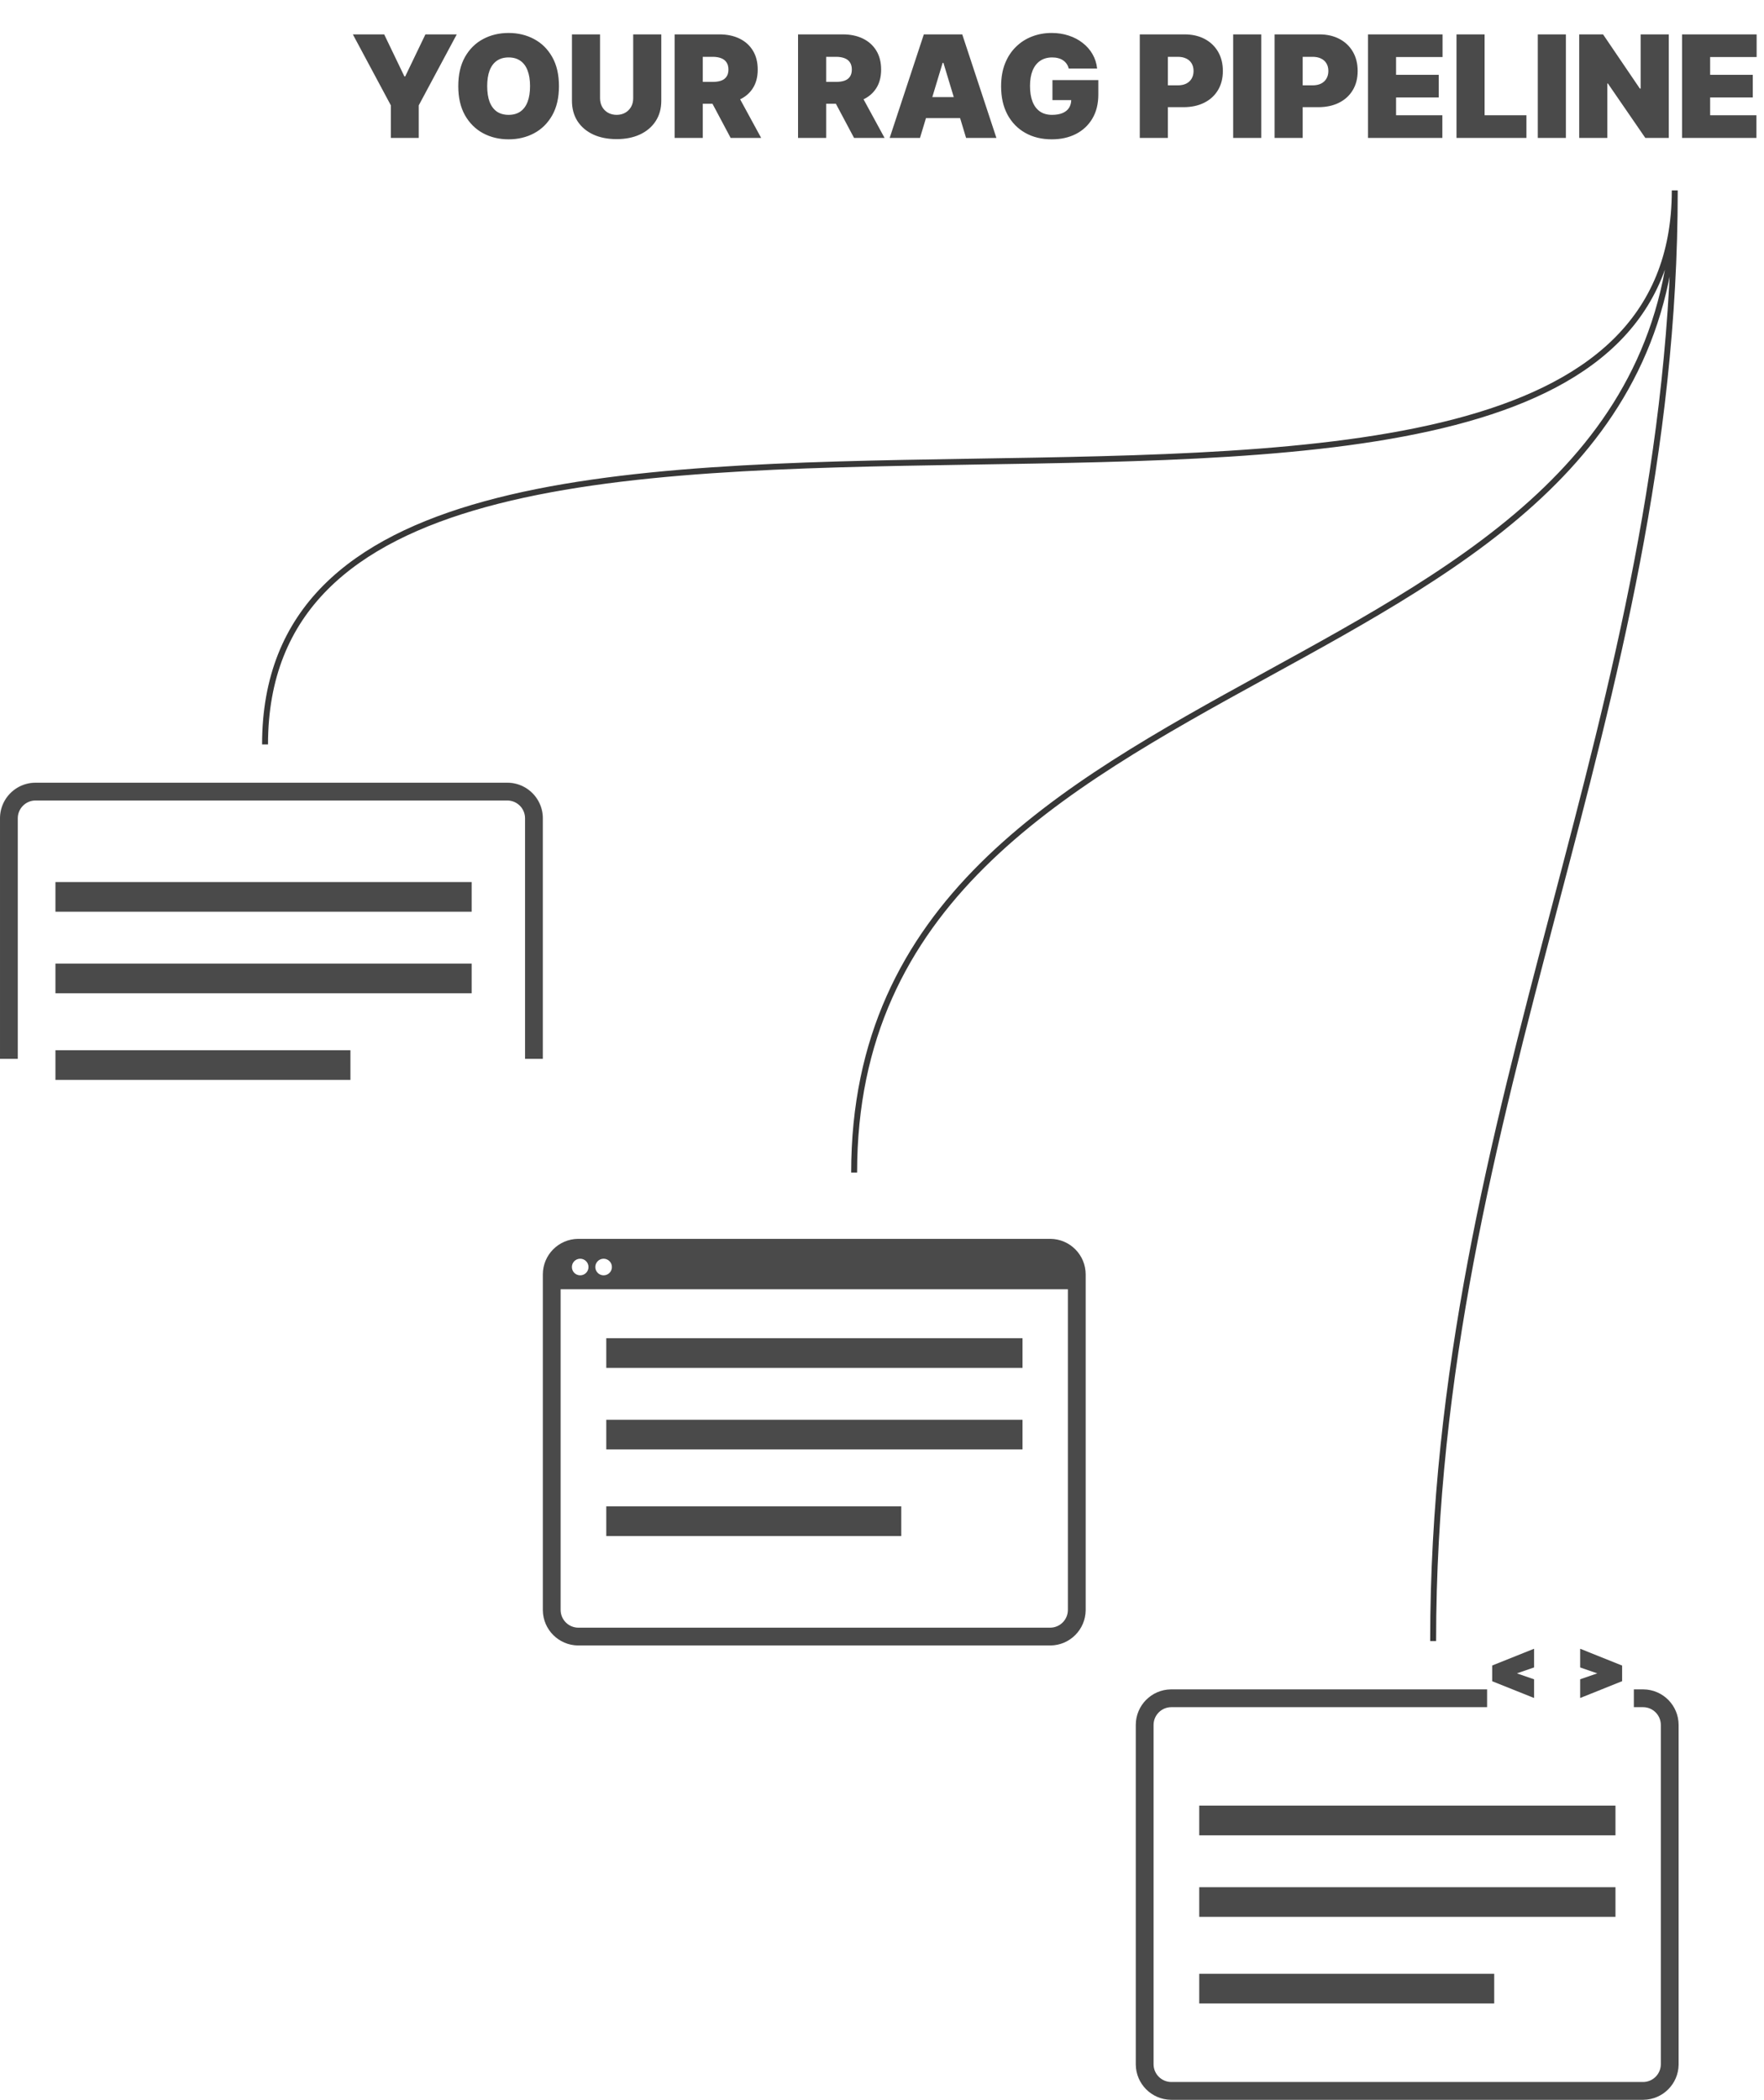 <svg width="5950" height="7080" viewBox="0 0 5950 7080" fill="none" xmlns="http://www.w3.org/2000/svg">
<mask id="path-1-inside-1_72_297" fill="white">
<path d="M1711 2639C1777.27 2639 1831 2692.73 1831 2759V3902.79C1831 3969.06 1777.27 4022.79 1711 4022.79H551.304L106.428 4257L184.215 4022.79H120C53.726 4022.79 6.67212e-05 3969.06 0 3902.79V2759C5.08927e-05 2692.73 53.726 2639 120 2639H1711Z"/>
</mask>
<path d="M1831 2759L1891 2759L1831 2759ZM1831 3902.79L1891 3902.79V3902.79H1831ZM1711 4022.79L1711 4082.79H1711L1711 4022.79ZM551.304 4022.79V3962.79H536.474L523.353 3969.69L551.304 4022.79ZM106.428 4257L49.486 4238.09L2.516 4379.51L134.379 4310.09L106.428 4257ZM184.215 4022.79L241.157 4041.7L267.365 3962.79H184.215V4022.79ZM0 3902.79L-60 3902.79L-60 3902.79L0 3902.79ZM0 2759L-60 2759V2759H0ZM120 2639L120 2579H120L120 2639ZM1711 2639V2699C1744.14 2699 1771 2725.86 1771 2759L1831 2759L1891 2759C1891 2659.59 1810.41 2579 1711 2579V2639ZM1831 2759H1771V3902.79H1831H1891V2759H1831ZM1831 3902.79L1771 3902.79C1771 3935.92 1744.14 3962.79 1711 3962.79L1711 4022.79L1711 4082.79C1810.41 4082.79 1891 4002.2 1891 3902.79L1831 3902.79ZM1711 4022.79V3962.79H551.304V4022.79V4082.79H1711V4022.79ZM551.304 4022.79L523.353 3969.69L78.477 4203.91L106.428 4257L134.379 4310.09L579.255 4075.88L551.304 4022.79ZM106.428 4257L163.369 4275.91L241.157 4041.7L184.215 4022.79L127.273 4003.87L49.486 4238.09L106.428 4257ZM184.215 4022.79V3962.79H120V4022.79V4082.79H184.215V4022.79ZM120 4022.79V3962.79C86.863 3962.79 60 3935.92 60 3902.79L0 3902.79L-60 3902.79C-60 4002.2 20.589 4082.79 120 4082.79V4022.79ZM0 3902.79H60V2759H0H-60V3902.79H0ZM0 2759L60 2759C60 2725.86 86.863 2699 120 2699L120 2639L120 2579C20.589 2579 -60 2659.59 -60 2759L0 2759ZM120 2639V2699H1711V2639V2579H120V2639Z" fill="#4A4A4A" mask="url(#path-1-inside-1_72_297)"/>
<line x1="187" y1="3024" x2="1591" y2="3024" stroke="#4A4A4A" stroke-width="100"/>
<line x1="187" y1="3299" x2="1591" y2="3299" stroke="#4A4A4A" stroke-width="100"/>
<line x1="187" y1="3591" x2="1182" y2="3591" stroke="#4A4A4A" stroke-width="100"/>
<line x1="2045" y1="4562" x2="3449" y2="4562" stroke="#4A4A4A" stroke-width="100"/>
<line x1="2045" y1="4837" x2="3449" y2="4837" stroke="#4A4A4A" stroke-width="100"/>
<line x1="2045" y1="5129" x2="3040" y2="5129" stroke="#4A4A4A" stroke-width="100"/>
<line x1="4045" y1="6138" x2="5449" y2="6138" stroke="#4A4A4A" stroke-width="100"/>
<line x1="4045" y1="6413" x2="5449" y2="6413" stroke="#4A4A4A" stroke-width="100"/>
<line x1="4045" y1="6705" x2="5040" y2="6705" stroke="#4A4A4A" stroke-width="100"/>
<path d="M3543.55 4177.01C3609.11 4177.84 3662 4231.24 3662 4297V5428L3661.99 5429.55C3661.17 5494.59 3608.59 5547.17 3543.55 5547.99L3542 5548H1951L1949.45 5547.99C1884.41 5547.17 1831.83 5494.59 1831.01 5429.55L1831 5428V4297C1831 4231.24 1883.89 4177.84 1949.45 4177.01L1951 4177H3542L3543.55 4177.01ZM1891 5428C1891 5461.14 1917.86 5488 1951 5488H3542C3575.14 5488 3602 5461.14 3602 5428V4347H1891V5428ZM1957 4244C1941.54 4244 1929 4256.54 1929 4272C1929 4287.46 1941.54 4300 1957 4300C1972.46 4300 1985 4287.46 1985 4272C1985 4256.54 1972.46 4244 1957 4244ZM2036 4244C2020.54 4244 2008 4256.54 2008 4272C2008 4287.46 2020.54 4300 2036 4300C2051.46 4300 2064 4287.46 2064 4272C2064 4256.54 2051.46 4244 2036 4244Z" fill="#4A4A4A"/>
<path d="M5543.55 5696.01C5609.11 5696.84 5662 5750.24 5662 5816V6959.79L5661.99 6961.34C5661.17 7026.38 5608.59 7078.95 5543.55 7079.78L5542 7079.79H3951L3949.45 7079.78C3884.41 7078.95 3831.83 7026.38 3831.01 6961.34L3831 6959.79V5816C3831 5750.24 3883.89 5696.84 3949.45 5696.01L3951 5696H5016V5756H3951C3917.86 5756 3891 5782.86 3891 5816V6959.79C3891 6992.92 3917.86 7019.79 3951 7019.79H5542C5575.14 7019.79 5602 6992.92 5602 6959.79V5816C5602 5782.86 5575.14 5756 5542 5756H5511V5696H5542L5543.55 5696.01Z" fill="#4A4A4A"/>
<mask id="path-14-outside-2_72_297" maskUnits="userSpaceOnUse" x="5032" y="5558" width="440" height="168" fill="black">
<rect fill="white" x="5032" y="5558" width="440" height="168"/>
<path d="M5042.95 5661.65V5622.44L5164.48 5573.76V5614.93L5087.05 5641.72L5088.36 5639.76V5644.33L5087.05 5642.37L5164.48 5669.16V5710.33L5042.95 5661.65ZM5461.42 5661.65L5339.88 5710.33V5669.16L5417.31 5642.37L5416 5644.33V5639.76L5417.31 5641.72L5339.88 5614.93V5573.76L5461.42 5622.44V5661.65Z"/>
</mask>
<path d="M5042.95 5661.65V5622.44L5164.48 5573.76V5614.93L5087.05 5641.72L5088.36 5639.76V5644.33L5087.05 5642.37L5164.48 5669.16V5710.33L5042.95 5661.65ZM5461.42 5661.65L5339.88 5710.33V5669.16L5417.31 5642.37L5416 5644.33V5639.76L5417.31 5641.72L5339.88 5614.93V5573.76L5461.42 5622.44V5661.65Z" fill="#4A4A4A"/>
<path d="M5042.95 5661.65H5032.95V5668.41L5039.23 5670.93L5042.95 5661.65ZM5042.95 5622.44L5039.23 5613.16L5032.95 5615.68V5622.44H5042.95ZM5164.48 5573.76H5174.48V5558.99L5160.76 5564.48L5164.48 5573.76ZM5164.48 5614.93L5167.75 5624.38L5174.48 5622.05V5614.93H5164.48ZM5087.05 5641.72L5078.73 5636.17L5062.26 5660.88L5090.32 5651.17L5087.05 5641.72ZM5088.36 5639.76H5098.36V5606.73L5080.04 5634.21L5088.36 5639.76ZM5088.36 5644.33L5080.04 5649.88L5098.36 5677.36V5644.33H5088.36ZM5087.05 5642.37L5090.32 5632.92L5062.26 5623.21L5078.73 5647.92L5087.05 5642.37ZM5164.48 5669.16H5174.48V5662.04L5167.75 5659.71L5164.48 5669.16ZM5164.48 5710.33L5160.76 5719.61L5174.48 5725.1V5710.33H5164.48ZM5042.95 5661.65H5052.95V5622.44H5042.95H5032.95V5661.65H5042.95ZM5042.95 5622.44L5046.67 5631.73L5168.2 5583.05L5164.48 5573.76L5160.76 5564.48L5039.23 5613.16L5042.95 5622.44ZM5164.48 5573.76H5154.48V5614.93H5164.48H5174.48V5573.76H5164.48ZM5164.48 5614.93L5161.21 5605.48L5083.78 5632.27L5087.05 5641.72L5090.32 5651.17L5167.75 5624.38L5164.48 5614.93ZM5087.05 5641.72L5095.37 5647.27L5096.68 5645.31L5088.36 5639.76L5080.04 5634.21L5078.73 5636.17L5087.05 5641.72ZM5088.36 5639.76H5078.36V5644.33H5088.36H5098.36V5639.76H5088.36ZM5088.36 5644.33L5096.68 5638.79L5095.37 5636.83L5087.05 5642.37L5078.73 5647.92L5080.04 5649.88L5088.36 5644.33ZM5087.05 5642.37L5083.78 5651.82L5161.21 5678.61L5164.48 5669.16L5167.75 5659.71L5090.32 5632.92L5087.05 5642.37ZM5164.48 5669.16H5154.48V5710.33H5164.48H5174.48V5669.16H5164.48ZM5164.48 5710.33L5168.2 5701.04L5046.67 5652.36L5042.95 5661.65L5039.23 5670.93L5160.76 5719.61L5164.48 5710.33ZM5461.42 5661.65L5465.13 5670.93L5471.42 5668.41V5661.65H5461.42ZM5339.88 5710.33H5329.88V5725.1L5343.6 5719.61L5339.88 5710.33ZM5339.88 5669.16L5336.61 5659.71L5329.88 5662.04V5669.16H5339.88ZM5417.31 5642.37L5425.63 5647.92L5442.1 5623.21L5414.04 5632.92L5417.31 5642.37ZM5416 5644.33H5406V5677.36L5424.33 5649.88L5416 5644.33ZM5416 5639.76L5424.33 5634.21L5406 5606.73V5639.76H5416ZM5417.31 5641.72L5414.04 5651.17L5442.1 5660.88L5425.63 5636.17L5417.31 5641.72ZM5339.88 5614.93H5329.88V5622.05L5336.61 5624.38L5339.88 5614.93ZM5339.88 5573.76L5343.6 5564.48L5329.88 5558.99V5573.76H5339.88ZM5461.42 5622.44H5471.42V5615.68L5465.13 5613.16L5461.42 5622.44ZM5461.42 5661.65L5457.7 5652.36L5336.16 5701.04L5339.88 5710.33L5343.6 5719.61L5465.13 5670.93L5461.42 5661.65ZM5339.88 5710.33H5349.88V5669.16H5339.88H5329.88V5710.33H5339.88ZM5339.88 5669.16L5343.15 5678.61L5420.58 5651.82L5417.31 5642.37L5414.04 5632.92L5336.61 5659.71L5339.88 5669.16ZM5417.31 5642.37L5408.99 5636.83L5407.68 5638.79L5416 5644.33L5424.33 5649.88L5425.63 5647.92L5417.31 5642.37ZM5416 5644.33H5426V5639.76H5416H5406V5644.33H5416ZM5416 5639.76L5407.68 5645.31L5408.99 5647.27L5417.31 5641.72L5425.63 5636.17L5424.33 5634.21L5416 5639.76ZM5417.31 5641.72L5420.58 5632.27L5343.15 5605.48L5339.88 5614.93L5336.61 5624.38L5414.04 5651.17L5417.31 5641.72ZM5339.88 5614.93H5349.88V5573.76H5339.88H5329.88V5614.93H5339.88ZM5339.88 5573.76L5336.16 5583.05L5457.7 5631.73L5461.42 5622.44L5465.13 5613.16L5343.6 5564.48L5339.88 5573.76ZM5461.42 5622.44H5451.42V5661.65H5461.42H5471.42V5622.44H5461.42Z" fill="#4A4A4A" mask="url(#path-14-outside-2_72_297)"/>
<path d="M1190.18 115.909H1295.86L1364.05 257.727H1366.77L1434.95 115.909H1540.64L1412.45 355.227V465H1318.36V355.227L1190.18 115.909ZM1885.34 290.455C1885.34 329.318 1877.78 362.102 1862.67 388.807C1847.55 415.398 1827.16 435.568 1801.47 449.318C1775.79 462.955 1747.16 469.773 1715.57 469.773C1683.75 469.773 1655 462.898 1629.32 449.148C1603.75 435.284 1583.41 415.057 1568.29 388.466C1553.29 361.761 1545.79 329.091 1545.79 290.455C1545.79 251.591 1553.29 218.864 1568.29 192.273C1583.41 165.568 1603.75 145.398 1629.32 131.761C1655 118.011 1683.75 111.136 1715.57 111.136C1747.16 111.136 1775.79 118.011 1801.47 131.761C1827.16 145.398 1847.55 165.568 1862.67 192.273C1877.78 218.864 1885.34 251.591 1885.34 290.455ZM1787.84 290.455C1787.84 269.545 1785.05 251.932 1779.49 237.614C1774.03 223.182 1765.91 212.273 1755.11 204.886C1744.43 197.386 1731.25 193.636 1715.57 193.636C1699.88 193.636 1686.64 197.386 1675.85 204.886C1665.17 212.273 1657.04 223.182 1651.47 237.614C1646.02 251.932 1643.29 269.545 1643.29 290.455C1643.29 311.364 1646.02 329.034 1651.47 343.466C1657.04 357.784 1665.17 368.693 1675.85 376.193C1686.64 383.58 1699.88 387.273 1715.57 387.273C1731.25 387.273 1744.43 383.58 1755.11 376.193C1765.91 368.693 1774.03 357.784 1779.49 343.466C1785.05 329.034 1787.84 311.364 1787.84 290.455ZM2135.78 115.909H2230.55V339.545C2230.55 366.136 2224.19 389.148 2211.46 408.58C2198.85 427.898 2181.23 442.841 2158.62 453.409C2136.01 463.864 2109.76 469.091 2079.87 469.091C2049.76 469.091 2023.39 463.864 2000.78 453.409C1978.16 442.841 1960.55 427.898 1947.94 408.58C1935.44 389.148 1929.19 366.136 1929.19 339.545V115.909H2023.96V331.364C2023.96 342.159 2026.35 351.818 2031.12 360.341C2035.89 368.75 2042.48 375.341 2050.89 380.114C2059.41 384.886 2069.07 387.273 2079.87 387.273C2090.78 387.273 2100.44 384.886 2108.85 380.114C2117.26 375.341 2123.85 368.75 2128.62 360.341C2133.39 351.818 2135.78 342.159 2135.78 331.364V115.909ZM2275.59 465V115.909H2426.28C2452.18 115.909 2474.86 120.625 2494.29 130.057C2513.72 139.489 2528.83 153.068 2539.63 170.795C2550.42 188.523 2555.82 209.773 2555.82 234.545C2555.82 259.545 2550.25 280.625 2539.12 297.784C2528.09 314.943 2512.58 327.898 2492.58 336.648C2472.7 345.398 2449.46 349.773 2422.87 349.773H2332.87V276.136H2403.78C2414.91 276.136 2424.4 274.773 2432.24 272.045C2440.2 269.205 2446.28 264.716 2450.48 258.58C2454.8 252.443 2456.96 244.432 2456.96 234.545C2456.96 224.545 2454.8 216.42 2450.48 210.17C2446.28 203.807 2440.2 199.148 2432.24 196.193C2424.4 193.125 2414.91 191.591 2403.78 191.591H2370.37V465H2275.59ZM2480.14 304.773L2567.41 465H2464.46L2379.23 304.773H2480.14ZM2691.84 465V115.909H2842.53C2868.43 115.909 2891.11 120.625 2910.54 130.057C2929.97 139.489 2945.08 153.068 2955.88 170.795C2966.67 188.523 2972.07 209.773 2972.07 234.545C2972.07 259.545 2966.5 280.625 2955.37 297.784C2944.34 314.943 2928.83 327.898 2908.83 336.648C2888.95 345.398 2865.71 349.773 2839.12 349.773H2749.12V276.136H2820.03C2831.16 276.136 2840.65 274.773 2848.49 272.045C2856.45 269.205 2862.53 264.716 2866.73 258.58C2871.05 252.443 2873.21 244.432 2873.21 234.545C2873.21 224.545 2871.05 216.42 2866.73 210.17C2862.53 203.807 2856.45 199.148 2848.49 196.193C2840.65 193.125 2831.16 191.591 2820.03 191.591H2786.62V465H2691.84ZM2896.39 304.773L2983.66 465H2880.71L2795.48 304.773H2896.39ZM3103.15 465H3000.88L3116.11 115.909H3245.65L3360.88 465H3258.61L3182.24 212.045H3179.51L3103.15 465ZM3084.06 327.273H3276.33V398.182H3084.06V327.273ZM3604.8 231.136C3603.32 225.114 3600.99 219.83 3597.81 215.284C3594.63 210.625 3590.65 206.705 3585.88 203.523C3581.22 200.227 3575.76 197.784 3569.51 196.193C3563.38 194.489 3556.62 193.636 3549.23 193.636C3533.32 193.636 3519.74 197.443 3508.49 205.057C3497.36 212.67 3488.83 223.636 3482.92 237.955C3477.13 252.273 3474.23 269.545 3474.23 289.773C3474.23 310.227 3477.01 327.727 3482.58 342.273C3488.15 356.818 3496.45 367.955 3507.47 375.682C3518.49 383.409 3532.18 387.273 3548.55 387.273C3562.98 387.273 3574.97 385.17 3584.51 380.966C3594.17 376.761 3601.39 370.795 3606.16 363.068C3610.93 355.341 3613.32 346.25 3613.32 335.795L3629.68 337.5H3549.91V270H3704.68V318.409C3704.68 350.227 3697.92 377.443 3684.4 400.057C3670.99 422.557 3652.47 439.83 3628.83 451.875C3605.31 463.807 3578.32 469.773 3547.87 469.773C3513.89 469.773 3484.06 462.557 3458.38 448.125C3432.7 433.693 3412.64 413.125 3398.21 386.42C3383.89 359.716 3376.73 327.955 3376.73 291.136C3376.73 262.273 3381.11 236.705 3389.86 214.432C3398.72 192.159 3410.99 173.352 3426.67 158.011C3442.36 142.557 3460.48 130.909 3481.05 123.068C3501.62 115.114 3523.66 111.136 3547.18 111.136C3567.87 111.136 3587.07 114.091 3604.8 120C3622.64 125.795 3638.38 134.091 3652.01 144.886C3665.76 155.568 3676.84 168.239 3685.25 182.898C3693.66 197.557 3698.78 213.636 3700.59 231.136H3604.8ZM3844.5 465V115.909H3995.18C4021.09 115.909 4043.76 121.023 4063.19 131.25C4082.63 141.477 4097.74 155.852 4108.53 174.375C4119.33 192.898 4124.73 214.545 4124.73 239.318C4124.73 264.318 4119.16 285.966 4108.02 304.261C4097 322.557 4081.49 336.648 4061.49 346.534C4041.6 356.42 4018.36 361.364 3991.77 361.364H3901.77V287.727H3972.68C3983.82 287.727 3993.31 285.795 4001.15 281.932C4009.1 277.955 4015.18 272.33 4019.39 265.057C4023.7 257.784 4025.86 249.205 4025.86 239.318C4025.86 229.318 4023.7 220.795 4019.39 213.75C4015.18 206.591 4009.1 201.136 4001.15 197.386C3993.31 193.523 3983.82 191.591 3972.68 191.591H3939.27V465H3844.5ZM4254.27 115.909V465H4159.5V115.909H4254.27ZM4299.19 465V115.909H4449.87C4475.78 115.909 4498.45 121.023 4517.88 131.25C4537.31 141.477 4552.43 155.852 4563.22 174.375C4574.02 192.898 4579.41 214.545 4579.41 239.318C4579.41 264.318 4573.85 285.966 4562.71 304.261C4551.69 322.557 4536.18 336.648 4516.18 346.534C4496.29 356.42 4473.05 361.364 4446.46 361.364H4356.46V287.727H4427.37C4438.51 287.727 4447.99 285.795 4455.84 281.932C4463.79 277.955 4469.87 272.33 4474.07 265.057C4478.39 257.784 4480.55 249.205 4480.55 239.318C4480.55 229.318 4478.39 220.795 4474.07 213.75C4469.87 206.591 4463.79 201.136 4455.84 197.386C4447.99 193.523 4438.51 191.591 4427.37 191.591H4393.96V465H4299.19ZM4614.19 465V115.909H4865.78V192.273H4708.96V252.273H4852.82V328.636H4708.96V388.636H4865.1V465H4614.19ZM4912.78 465V115.909H5007.55V388.636H5148.69V465H4912.78ZM5281.77 115.909V465H5187V115.909H5281.77ZM5628.73 115.909V465H5549.64L5423.51 281.591H5421.46V465H5326.69V115.909H5407.14L5531.23 298.636H5533.96V115.909H5628.73ZM5673.56 465V115.909H5925.15V192.273H5768.34V252.273H5912.2V328.636H5768.34V388.636H5924.47V465H5673.56Z" fill="#4A4A4A"/>
<path d="M5649 642C5649 2408 4834 3715.5 4834 5533M5649 642C5649 2408 894 692.5 894 2510M5649 642C5649 2408 2881 2136 2881 3953.5" stroke="#373737" stroke-width="20"/>
</svg>
